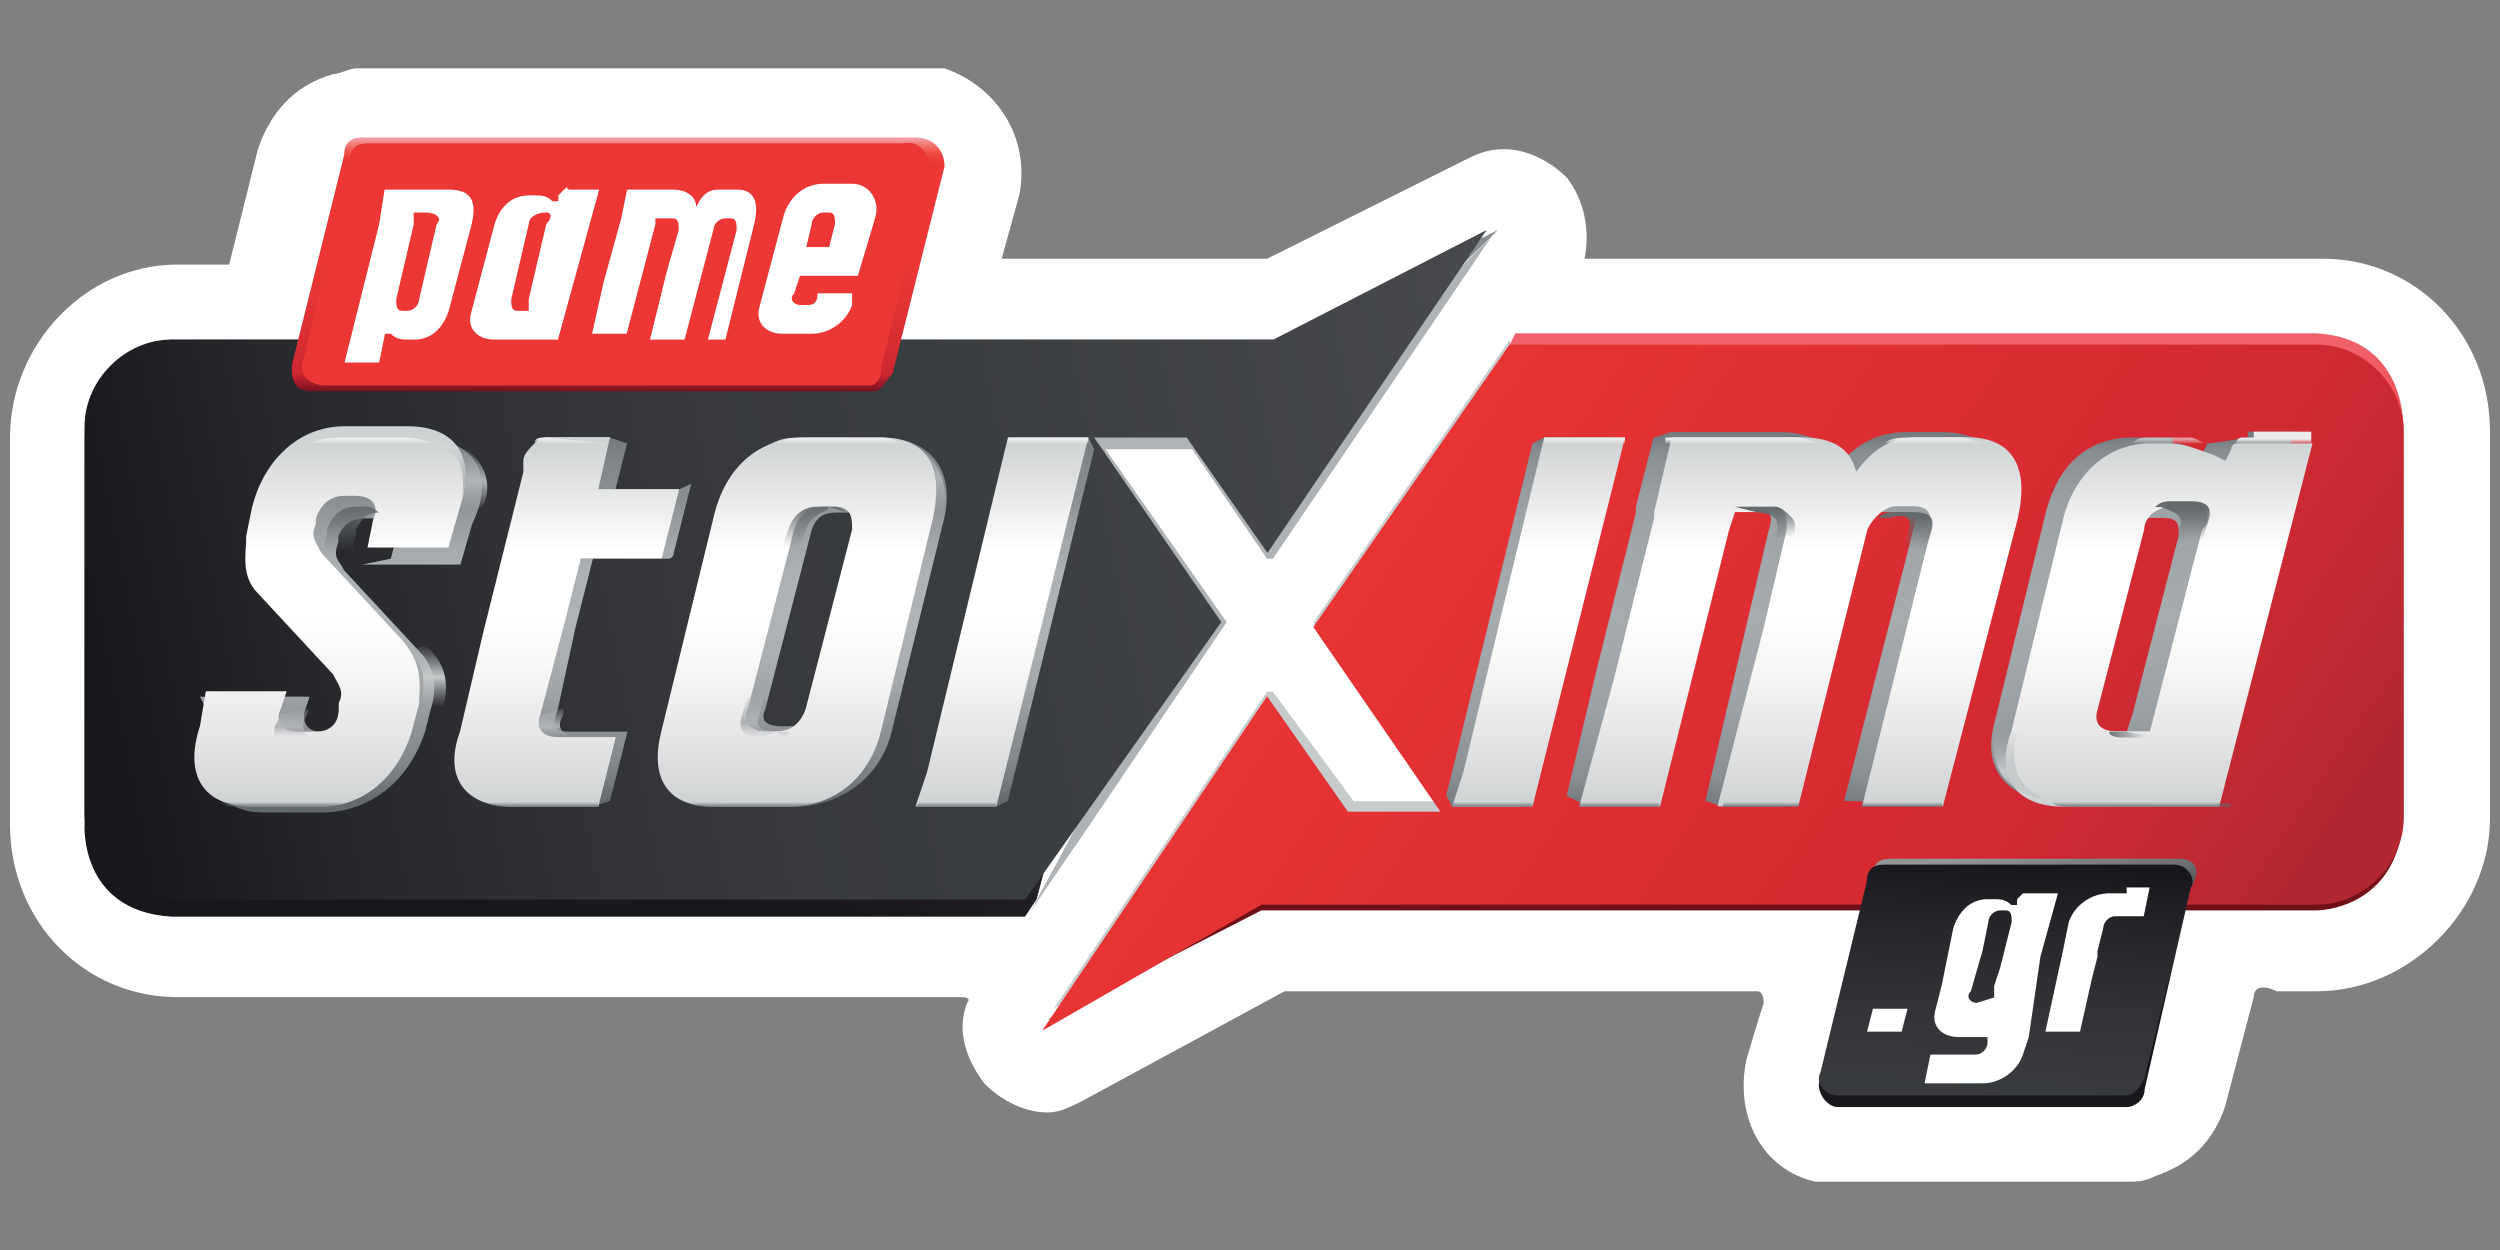 <?xml version="1.0" encoding="utf-8"?>
<!-- Generator: Adobe Illustrator 26.1.0, SVG Export Plug-In . SVG Version: 6.00 Build 0)  -->
<svg version="1.1" id="Layer_1" xmlns="http://www.w3.org/2000/svg" xmlns:xlink="http://www.w3.org/1999/xlink" x="0px" y="0px"
	 viewBox="0 0 60 30" style="enable-background:new 0 0 60 30;" xml:space="preserve">
<rect x="0" y="0" width="60" height="30" fill="#808080" stroke="none"/>
<style type="text/css">
	.st0{fill-rule:evenodd;clip-rule:evenodd;fill:#FFFFFF;}
	.st1{fill-rule:evenodd;clip-rule:evenodd;fill:#C7CBCC;}
	.st2{fill-rule:evenodd;clip-rule:evenodd;fill:url(#SVGID_1_);}
	.st3{fill-rule:evenodd;clip-rule:evenodd;fill:#B0B3B6;}
	.st4{fill-rule:evenodd;clip-rule:evenodd;fill:url(#SVGID_00000124154360800771970840000002841485931609882521_);}
	.st5{fill-rule:evenodd;clip-rule:evenodd;fill:url(#SVGID_00000025413433112266911590000001910846234606024862_);}
	.st6{fill-rule:evenodd;clip-rule:evenodd;fill:url(#SVGID_00000071546796069633059210000006222209133768798348_);}
	.st7{fill:url(#SVGID_00000047043323871440210530000017398809194725279884_);}
	.st8{fill:url(#SVGID_00000060024229071490821220000017698658793424602280_);}
	.st9{fill:url(#SVGID_00000022531290510753700240000009793277244560532135_);}
	.st10{fill:url(#SVGID_00000090984633568974242120000016097346322009766559_);}
	.st11{fill-rule:evenodd;clip-rule:evenodd;fill:url(#SVGID_00000030471386236587393100000004864143663855762844_);}
	.st12{fill-rule:evenodd;clip-rule:evenodd;fill:url(#SVGID_00000028323162138063773370000007424967178592863907_);}
	.st13{fill:url(#SVGID_00000147206284755982720540000018440006749299052735_);}
	.st14{fill:url(#SVGID_00000005256116835457661640000003786361702627706032_);}
	.st15{fill:url(#SVGID_00000169543625022606423540000002246478281198161567_);}
	.st16{fill:url(#SVGID_00000111877903071287956350000016002238071896342158_);}
	.st17{fill:url(#SVGID_00000125568026318398136650000012988713688219123874_);}
	.st18{fill:url(#SVGID_00000155114295273582039600000013053750072456920467_);}
	.st19{fill-rule:evenodd;clip-rule:evenodd;fill:url(#SVGID_00000022525306990021337480000000307998900182206360_);}
	.st20{fill-rule:evenodd;clip-rule:evenodd;fill:url(#SVGID_00000101820016458220042160000007099314822974301885_);}
	.st21{fill:url(#SVGID_00000147941588255388214010000015214558369391949456_);}
	.st22{fill:url(#SVGID_00000150065165310131564450000006583381643679409565_);}
	.st23{fill:url(#SVGID_00000134251198891519035760000005049578203569765526_);}
	.st24{fill:url(#SVGID_00000173876683156300082550000008449518734827465108_);}
	.st25{fill-rule:evenodd;clip-rule:evenodd;fill:url(#SVGID_00000165204944645214675160000005907584334065138568_);}
	.st26{fill-rule:evenodd;clip-rule:evenodd;fill:url(#SVGID_00000162353196078564953110000014968436151389114301_);}
	.st27{fill:url(#SVGID_00000033347481434819940110000004272488837913681071_);}
	.st28{fill:url(#SVGID_00000012441291237100108210000003850746456651436163_);}
	.st29{fill:url(#SVGID_00000081634526089409977140000011442524807830130594_);}
	.st30{fill-rule:evenodd;clip-rule:evenodd;fill:url(#SVGID_00000047740255953531578000000009470678652675110295_);}
	.st31{fill-rule:evenodd;clip-rule:evenodd;fill:url(#SVGID_00000042728894472492670130000013052593098309309095_);}
	.st32{fill-rule:evenodd;clip-rule:evenodd;fill:url(#SVGID_00000018955224036261202930000000987376906976974464_);}
	.st33{fill:url(#SVGID_00000083784706112662703120000005060459953706104719_);}
	.st34{fill-rule:evenodd;clip-rule:evenodd;fill:url(#SVGID_00000115498470932140109560000014024986596607942323_);}
	.st35{fill-rule:evenodd;clip-rule:evenodd;fill:url(#SVGID_00000128474757331808768850000008880888176562961565_);}
	.st36{fill:url(#SVGID_00000067919123529345305740000011262364134320428979_);}
	.st37{fill:url(#SVGID_00000149377541849704451110000014578523246453064895_);}
	.st38{fill:url(#SVGID_00000122719544867213465400000017504037247851232191_);}
	.st39{fill:url(#SVGID_00000102512541687634151010000007876087443107935380_);}
	.st40{fill:url(#SVGID_00000097459398809872066130000007028000368987550618_);}
	.st41{fill:url(#SVGID_00000024720009253760805290000016049727585988810941_);}
	.st42{fill:url(#SVGID_00000117644648156661943400000002312195758888308666_);}
	.st43{fill-rule:evenodd;clip-rule:evenodd;fill:url(#SVGID_00000157994689405142583960000009062638214624449438_);}
	.st44{fill-rule:evenodd;clip-rule:evenodd;fill:url(#SVGID_00000091708442351055437090000008654828226921486505_);}
	.st45{fill:url(#SVGID_00000114047906962600849860000013678699638554834314_);}
	.st46{fill:url(#SVGID_00000180338535414690028280000003042763610397529227_);}
	.st47{fill:url(#SVGID_00000063600477427887459000000015735263672810025880_);}
	.st48{opacity:0.6;fill:url(#SVGID_00000054953609238848780440000010103319341287738527_);enable-background:new    ;}
	.st49{fill:url(#SVGID_00000171686617010572987240000010119866265749961104_);}
	.st50{fill:url(#SVGID_00000164478264170616217730000017433423584166409131_);}
	.st51{fill:url(#SVGID_00000102531890889662036980000011268201105104273805_);}
	.st52{fill-rule:evenodd;clip-rule:evenodd;fill:url(#SVGID_00000060016084007713339440000003496238987672110232_);}
	.st53{fill-rule:evenodd;clip-rule:evenodd;fill:url(#SVGID_00000146485326435841625450000002941868413598800011_);}
	.st54{fill-rule:evenodd;clip-rule:evenodd;fill:url(#SVGID_00000140734507232567338060000017037048036220006796_);}
	.st55{fill:url(#SVGID_00000148631703511685962910000015787342059682716345_);}
	.st56{fill:url(#SVGID_00000088814486008397686190000009642680941307063722_);}
	.st57{fill-rule:evenodd;clip-rule:evenodd;fill:url(#SVGID_00000008851580464894752620000009903359637204973731_);}
	.st58{fill-rule:evenodd;clip-rule:evenodd;fill:url(#SVGID_00000036241018441277251220000011346690006829695634_);}
	.st59{fill:url(#SVGID_00000027602430678106859760000015250959531689702582_);}
	.st60{fill:url(#SVGID_00000072980042545297121380000003157447630107061162_);}
	.st61{fill:#FFFFFF;}
</style>
<g>
	<path class="st0" d="M54.09,23.93l-0.69,2.63c-0.28,0.83-0.83,1.38-1.66,1.66c-0.28,0.14-0.42,0.14-0.69,0.14h-7.06
		c-0.14,0-0.28,0-0.42,0c-1.25-0.28-1.94-1.52-1.66-2.91c0,0,0.28-0.97,0.42-1.38c0-0.28-0.14-0.28-0.14-0.28H30.83l-4.85,2.63
		c-0.28,0.14-0.55,0.28-0.83,0.28c-0.55,0-1.11-0.28-1.52-0.69c-0.42-0.55-0.69-1.25-0.42-1.94c0,0,0.14-0.14-0.14-0.14H4.25
		c-2.22,0-4.01-1.8-4.01-4.15V10.5c0-2.22,1.8-4.15,4.01-4.15H5.5l0.69-2.77c0.28-0.83,0.83-1.52,1.8-1.8
		c0.14,0,0.42-0.14,0.55-0.14h13.57c0.14,0,0.42,0,0.55,0c1.25,0.42,2.08,1.66,1.8,3.05l-0.42,1.52h6.37l4.71-2.35
		c0.28-0.14,0.55-0.28,0.97-0.28c0.55,0,1.11,0.28,1.52,0.69c0.42,0.55,0.55,1.25,0.42,1.94h17.72c2.22,0,4.01,1.8,4.01,4.15v9.28
		c0,2.22-1.94,4.15-4.15,4.15h-0.97C54.37,23.65,54.09,23.65,54.09,23.93z"/>
	<path class="st1" d="M25.29,24.21l5.12-7.61h0.14l1.94,2.63h1.94l-2.91-4.29l4.71-6.78l0.83,4.01v7.75c0,0-1.52,1.11-1.66,1.11
		s-6.23-0.28-6.23-0.28l-1.94,2.08L25.29,24.21z"/>
	
		<linearGradient id="SVGID_1_" gradientUnits="userSpaceOnUse" x1="19.593" y1="-488.825" x2="16.457" y2="-505.277" gradientTransform="matrix(1 0 0 -1 0 -484.11)">
		<stop  offset="1.397650e-03" style="stop-color:#898E91"/>
		<stop  offset="1" style="stop-color:#19171C"/>
	</linearGradient>
	<path class="st2" d="M35.81,5.66l0.14-0.14l-5.26,2.63h-9.28H4.39H4.11c0,0-2.08,0.14-2.08,2.35s0,9.28,0,9.28
		s-0.14,2.08,2.08,2.22h4.43H24.6l0.28-0.42l0.55-2.08l1.38-6.37l-1.11-2.63l0.55-1.11l4.98-0.42l3.88-2.63L35.81,5.66z"/>
	<path class="st3" d="M35.81,5.66l-5.26,7.75h-0.14l-1.8-2.63h-2.08l2.91,4.15l-3.18,4.71l-1.52,2.22l1.94-3.6l-0.55-6.65
		l-0.28-1.38c0,0,2.63-0.28,2.77-0.42c0.14,0,3.05,0,3.05,0L35.81,5.66z"/>
	
		<linearGradient id="SVGID_00000062160463653376309720000003255409084564467869_" gradientUnits="userSpaceOnUse" x1="41.422" y1="-492.498" x2="41.422" y2="-505.767" gradientTransform="matrix(1 0 0 -1 0 -484.11)">
		<stop  offset="0" style="stop-color:#F16169"/>
		<stop  offset="0.088" style="stop-color:#F05357"/>
		<stop  offset="0.179" style="stop-color:#EF4749"/>
		<stop  offset="0.273" style="stop-color:#EE3E3E"/>
		<stop  offset="0.373" style="stop-color:#ED3938"/>
		<stop  offset="0.486" style="stop-color:#ED3736"/>
		<stop  offset="0.562" style="stop-color:#E03434"/>
		<stop  offset="0.675" style="stop-color:#C92D30"/>
		<stop  offset="0.812" style="stop-color:#A52328"/>
		<stop  offset="0.966" style="stop-color:#79141A"/>
		<stop  offset="0.999" style="stop-color:#6F1017"/>
	</linearGradient>
	<path style="fill-rule:evenodd;clip-rule:evenodd;fill:url(#SVGID_00000062160463653376309720000003255409084564467869_);" d="
		M25.15,24.48l5.12-2.63h25.33c0,0,1.94,0,2.08-2.22v-9.28c0,0,0.14-2.22-2.08-2.35H36.37l-0.14,0.28l-0.55,2.63l-1.25,4.29
		l0.83,4.15v1.25l-3.88,0.55h-2.08L25.15,24.48"/>
	
		<linearGradient id="SVGID_00000125603569009944732430000008686603638800277925_" gradientUnits="userSpaceOnUse" x1="30.406" y1="-493.725" x2="52.86" y2="-508.917" gradientTransform="matrix(1 0 0 -1 0 -484.11)">
		<stop  offset="0" style="stop-color:#ED3736"/>
		<stop  offset="0.645" style="stop-color:#D62A32"/>
		<stop  offset="0.774" style="stop-color:#CF2A32"/>
		<stop  offset="0.921" style="stop-color:#BE2931"/>
		<stop  offset="1" style="stop-color:#B12830"/>
	</linearGradient>
	<path style="fill-rule:evenodd;clip-rule:evenodd;fill:url(#SVGID_00000125603569009944732430000008686603638800277925_);" d="
		M30.28,21.71h25.33c1.11,0,2.08-0.97,2.08-2.08v-9.28c0-1.11-0.97-2.08-2.08-2.08H36.23l-4.71,6.78l3.05,4.43h-2.22l-1.94-2.77
		l-5.4,8.03L30.28,21.71z"/>
	
		<linearGradient id="SVGID_00000036229241262132884950000009293771589539379594_" gradientUnits="userSpaceOnUse" x1="2.627" y1="-501.299" x2="36.527" y2="-494.519" gradientTransform="matrix(1 0 0 -1 0 -484.11)">
		<stop  offset="0" style="stop-color:#19171C"/>
		<stop  offset="0.14" style="stop-color:#26272B"/>
		<stop  offset="0.3" style="stop-color:#313236"/>
		<stop  offset="0.448" style="stop-color:#37393D"/>
		<stop  offset="0.57" style="stop-color:#393C3F"/>
		<stop  offset="0.993" style="stop-color:#47494D"/>
	</linearGradient>
	<path style="fill-rule:evenodd;clip-rule:evenodd;fill:url(#SVGID_00000036229241262132884950000009293771589539379594_);" d="
		M29.31,14.93l-3.05-4.43h2.22l1.94,2.77l5.26-7.75l-5.12,2.63H4.11c-1.11,0-2.08,0.97-2.08,2.08v9.28c0,1.11,0.97,2.08,2.08,2.08
		H24.6L29.31,14.93z"/>
	<g>
		
			<linearGradient id="SVGID_00000183958868408627230600000017991602515163479688_" gradientUnits="userSpaceOnUse" x1="14.833" y1="-487.47" x2="14.833" y2="-493.512" gradientTransform="matrix(1 0 0 -1 0 -484.11)">
			<stop  offset="0" style="stop-color:#F69AA1"/>
			<stop  offset="8.079831e-03" style="stop-color:#F48B8B"/>
			<stop  offset="0.022" style="stop-color:#F2756F"/>
			<stop  offset="0.036" style="stop-color:#F0615A"/>
			<stop  offset="0.05" style="stop-color:#EF504A"/>
			<stop  offset="0.065" style="stop-color:#EE423E"/>
			<stop  offset="0.081" style="stop-color:#ED3A38"/>
			<stop  offset="0.099" style="stop-color:#ED3736"/>
			<stop  offset="0.153" style="stop-color:#ED3736"/>
			<stop  offset="0.486" style="stop-color:#ED3736"/>
			<stop  offset="0.647" style="stop-color:#E43335"/>
			<stop  offset="0.886" style="stop-color:#D12932"/>
			<stop  offset="0.929" style="stop-color:#CE2731"/>
			<stop  offset="1" style="stop-color:#77111D"/>
		</linearGradient>
		<path style="fill:url(#SVGID_00000183958868408627230600000017991602515163479688_);" d="M21.97,3.3h-0.14H8.96H8.68
			c-0.28,0-0.42,0.14-0.42,0.42L7.02,8.7c0,0-0.14,0.69,0.42,0.69h13.43H21c0.14,0,0.28-0.28,0.42-0.42l1.25-4.98
			C22.66,3.58,22.39,3.3,21.97,3.3"/>
		
			<linearGradient id="SVGID_00000100379209602859996210000013947995740294004391_" gradientUnits="userSpaceOnUse" x1="7.133" y1="-490.458" x2="22.344" y2="-490.458" gradientTransform="matrix(1 0 0 -1 0 -484.11)">
			<stop  offset="0" style="stop-color:#ED3736"/>
			<stop  offset="1" style="stop-color:#ED3736"/>
		</linearGradient>
		<path style="fill:url(#SVGID_00000100379209602859996210000013947995740294004391_);" d="M21.69,3.44L21.69,3.44H8.96H8.82
			c-0.28,0-0.42,0.14-0.42,0.42L7.3,8.56c0,0-0.28,0.55,0.42,0.69h13.01h0.14c0.14,0,0.28-0.14,0.28-0.42l1.11-4.71
			c0.14-0.28-0.14-0.69-0.42-0.69H21.69z"/>
	</g>
	
		<linearGradient id="SVGID_00000084527596511310552770000006437877243278524811_" gradientUnits="userSpaceOnUse" x1="48.5" y1="-510.548" x2="47.882" y2="-504.654" gradientTransform="matrix(1 0 0 -1 0 -484.11)">
		<stop  offset="0" style="stop-color:#19171C"/>
		<stop  offset="0.384" style="stop-color:#1A191E"/>
		<stop  offset="0.473" style="stop-color:#212226"/>
		<stop  offset="0.642" style="stop-color:#303538"/>
		<stop  offset="0.706" style="stop-color:#363D40"/>
		<stop  offset="0.836" style="stop-color:#5A5E60"/>
		<stop  offset="1" style="stop-color:#939696"/>
	</linearGradient>
	<path style="fill:url(#SVGID_00000084527596511310552770000006437877243278524811_);" d="M52.29,20.61L52.29,20.61h-0.28h-0.14
		h-4.15H47.3H46.2h-0.42h-0.14h-0.14h-0.14l0,0c-0.28,0-0.42,0.14-0.42,0.42l-1.25,4.85c-0.14,0.28,0.14,0.69,0.42,0.69h0.14h0.14
		h0.14h1.52h0.42h1.11H48h2.63h0.14h0.14h0.14c0.14,0,0.42-0.14,0.42-0.42l1.11-4.85C52.84,20.88,52.7,20.61,52.29,20.61"/>
	
		<linearGradient id="SVGID_00000145030030249882410530000007757059526212681117_" gradientUnits="userSpaceOnUse" x1="48.281" y1="-504.89" x2="47.956" y2="-511.333" gradientTransform="matrix(1 0 0 -1 0 -484.11)">
		<stop  offset="0" style="stop-color:#19171C"/>
		<stop  offset="0.264" style="stop-color:#28282C"/>
		<stop  offset="0.529" style="stop-color:#313337"/>
		<stop  offset="0.779" style="stop-color:#37393D"/>
		<stop  offset="0.998" style="stop-color:#393C3F"/>
	</linearGradient>
	<path style="fill:url(#SVGID_00000145030030249882410530000007757059526212681117_);" d="M52.15,20.75L52.15,20.75h-0.28h-0.14
		h-4.01H47.3H46.2h-0.42h-0.14h-0.14h-0.14h-0.14c-0.28,0-0.42,0.14-0.42,0.42l-1.11,4.57c-0.14,0.28,0.14,0.55,0.42,0.55h0.14h0.14
		h0.14h1.38h0.42h1.11h0.42h2.77h0.14h0.14h0.14c0.14,0,0.28-0.14,0.42-0.42l1.11-4.57C52.7,21.16,52.57,20.75,52.15,20.75"/>
	<g>
		<g>
			<g>
				
					<linearGradient id="SVGID_00000009559887554186997390000008183331100912220861_" gradientUnits="userSpaceOnUse" x1="8.184" y1="-503.332" x2="8.184" y2="-494.639" gradientTransform="matrix(1 0 0 -1 0 -484.11)">
					<stop  offset="0" style="stop-color:#656A6D"/>
					<stop  offset="0.059" style="stop-color:#787C80"/>
					<stop  offset="0.118" style="stop-color:#84898D"/>
					<stop  offset="0.172" style="stop-color:#898E91"/>
					<stop  offset="0.202" style="stop-color:#8F9397"/>
					<stop  offset="0.302" style="stop-color:#A0A4A7"/>
					<stop  offset="0.403" style="stop-color:#ACAFB2"/>
					<stop  offset="0.502" style="stop-color:#B0B3B6"/>
					<stop  offset="0.625" style="stop-color:#ADB1B3"/>
					<stop  offset="0.708" style="stop-color:#A5A8AB"/>
					<stop  offset="0.779" style="stop-color:#979B9E"/>
					<stop  offset="0.832" style="stop-color:#898E91"/>
					<stop  offset="0.915" style="stop-color:#82888C"/>
					<stop  offset="1" style="stop-color:#767C80"/>
				</linearGradient>
				<path style="fill-rule:evenodd;clip-rule:evenodd;fill:url(#SVGID_00000009559887554186997390000008183331100912220861_);" d="
					M10.06,10.5H8.96c-1.11,0-1.94,0.69-2.22,1.94L6.6,13.13c-0.14,0.42-0.14,0.97,0.28,1.38l1.8,1.94
					c0.14,0.28,0.28,0.28,0.14,0.69l0,0c-0.14,0.28-0.28,0.42-0.55,0.42H7.71c-0.28,0-0.42-0.14-0.42-0.42l0.14-0.42H7.3H5.08H4.8
					l0.14,0.28h0.28l-0.14,0.55C4.8,18.67,5.22,19.5,6.33,19.5h1.38c1.11,0,2.08-0.69,2.49-1.94l0.14-0.55
					c0.14-0.42,0.14-0.97-0.28-1.38l-1.8-1.94c-0.14-0.28-0.28-0.28-0.14-0.69v-0.14c0.14-0.28,0.28-0.42,0.69-0.42H9.1
					c0.28,0,0.42,0.14,0.42,0.42l-0.14,0.55l-0.69,0.14h0.28h2.08l0,0l0.28-0.97C12,11.19,11.17,10.5,10.06,10.5z"/>
				
					<linearGradient id="SVGID_00000178202990383644119940000017247145741659975087_" gradientUnits="userSpaceOnUse" x1="7.919" y1="-494.72" x2="7.919" y2="-503.405" gradientTransform="matrix(1 0 0 -1 0 -484.11)">
					<stop  offset="0" style="stop-color:#CFD2D3"/>
					<stop  offset="0.194" style="stop-color:#EFEFEF"/>
					<stop  offset="0.3" style="stop-color:#FFFFFF"/>
					<stop  offset="0.317" style="stop-color:#FFFFFF"/>
					<stop  offset="0.474" style="stop-color:#FFFFFF"/>
					<stop  offset="0.619" style="stop-color:#F7F7F6"/>
					<stop  offset="0.803" style="stop-color:#E7E7E8"/>
					<stop  offset="1" style="stop-color:#CFD2D3"/>
				</linearGradient>
				<path style="fill-rule:evenodd;clip-rule:evenodd;fill:url(#SVGID_00000178202990383644119940000017247145741659975087_);" d="
					M10.06,16.87l-0.14,0.55c-0.28,1.11-1.11,1.94-2.22,1.94H6.05c-1.11,0-1.66-0.69-1.25-1.94l0.14-0.83h1.94l-0.14,0.42
					c-0.14,0.28,0,0.55,0.42,0.55h0.42c0.28,0,0.55-0.14,0.55-0.55v-0.14c0.14-0.28,0-0.42-0.14-0.69l-1.8-1.94
					c-0.42-0.42-0.28-0.97-0.28-1.38l0.14-0.69c0.28-1.11,1.11-1.94,2.22-1.94h1.52c1.11,0,1.66,0.69,1.25,1.94l-0.28,0.97H8.82
					l0.14-0.69c0.14-0.28,0-0.55-0.42-0.55H8.27c-0.28,0-0.55,0.14-0.69,0.55v0.14c-0.14,0.28,0,0.42,0.14,0.69l1.8,1.94
					C10.2,15.9,10.06,16.45,10.06,16.87"/>
				
					<linearGradient id="SVGID_00000005229842582469756910000011161959348488589718_" gradientUnits="userSpaceOnUse" x1="8.957" y1="-494.647" x2="8.957" y2="-494.785" gradientTransform="matrix(1 0 0 -1 0 -484.11)">
					<stop  offset="0" style="stop-color:#EBECEB"/>
					<stop  offset="1" style="stop-color:#EBECEB;stop-opacity:0"/>
				</linearGradient>
				<path style="fill:url(#SVGID_00000005229842582469756910000011161959348488589718_);" d="M9.79,10.5H8.27
					c-0.28,0-0.55,0-0.83,0.14h3.05C10.34,10.64,10.06,10.5,9.79,10.5z"/>
			</g>
			
				<linearGradient id="SVGID_00000101784993114370443790000003817470667039968429_" gradientUnits="userSpaceOnUse" x1="8.444" y1="-496.269" x2="8.444" y2="-497.358" gradientTransform="matrix(1 0 0 -1 0 -484.11)">
				<stop  offset="0" style="stop-color:#656A6D"/>
				<stop  offset="1" style="stop-color:#656A6D;stop-opacity:0"/>
			</linearGradient>
			<path style="fill:url(#SVGID_00000101784993114370443790000003817470667039968429_);" d="M8.68,13.41
				c-0.14-0.14-0.28-0.28-0.14-0.55v-0.14c0.14-0.28,0.28-0.42,0.55-0.42c0,0-0.14-0.14-0.28-0.14H8.54c-0.28,0-0.55,0.14-0.69,0.55
				v0.14c-0.14,0.28,0,0.42,0.14,0.55C8.13,13.41,8.4,13.41,8.68,13.41z"/>
			
				<linearGradient id="SVGID_00000172433487978519283050000009857463255613992836_" gradientUnits="userSpaceOnUse" x1="10.314" y1="-499.613" x2="10.314" y2="-501.073" gradientTransform="matrix(1 0 0 -1 0 -484.11)">
				<stop  offset="0" style="stop-color:#B0B3B6;stop-opacity:0.079"/>
				<stop  offset="0.199" style="stop-color:#B5B9BB;stop-opacity:0.435"/>
				<stop  offset="0.465" style="stop-color:#C4C8C8;stop-opacity:0.912"/>
				<stop  offset="0.514" style="stop-color:#C7CBCC"/>
				<stop  offset="0.54" style="stop-color:#C5C9CA;stop-opacity:0.947"/>
				<stop  offset="0.808" style="stop-color:#B6B9BB;stop-opacity:0.394"/>
				<stop  offset="1" style="stop-color:#B0B3B6;stop-opacity:0"/>
			</linearGradient>
			<path style="fill:url(#SVGID_00000172433487978519283050000009857463255613992836_);" d="M9.93,15.62
				c0.28,0.42,0.28,0.97,0.14,1.38v0.14c0.28,0,0.42-0.14,0.55-0.14l0,0c0.14-0.42,0.14-0.97-0.28-1.38
				C10.2,15.48,10.06,15.48,9.93,15.62z"/>
			
				<linearGradient id="SVGID_00000151542762285606764750000002171004556996792983_" gradientUnits="userSpaceOnUse" x1="11.228" y1="-494.877" x2="11.228" y2="-496.378" gradientTransform="matrix(1 0 0 -1 0 -484.11)">
				<stop  offset="0" style="stop-color:#B0B3B6;stop-opacity:0.079"/>
				<stop  offset="0.514" style="stop-color:#B0B3B6"/>
				<stop  offset="1" style="stop-color:#B0B3B6;stop-opacity:0"/>
			</linearGradient>
			<path style="fill:url(#SVGID_00000151542762285606764750000002171004556996792983_);" d="M11.17,10.78
				C11.17,10.78,11.03,10.78,11.17,10.78c-0.14,0-0.28,0-0.42,0c0.42,0.28,0.42,0.83,0.28,1.52c0.28,0,0.42-0.14,0.55-0.14
				C11.86,11.61,11.59,11.05,11.17,10.78z"/>
			
				<linearGradient id="SVGID_00000049931909321439116430000004058422362224293803_" gradientUnits="userSpaceOnUse" x1="7.146" y1="-501.073" x2="7.146" y2="-501.785" gradientTransform="matrix(1 0 0 -1 0 -484.11)">
				<stop  offset="0" style="stop-color:#B0B3B6;stop-opacity:0.079"/>
				<stop  offset="0.664" style="stop-color:#B0B3B6"/>
				<stop  offset="1" style="stop-color:#B0B3B6;stop-opacity:0"/>
			</linearGradient>
			<path style="fill:url(#SVGID_00000049931909321439116430000004058422362224293803_);" d="M7.43,17.01L7.3,17.28
				c0,0-0.14,0.42,0.28,0.42c0.14,0,0.14,0,0.14,0s-0.14,0.14-0.28,0.14s-0.42,0-0.42,0s-0.55,0-0.42-0.42l0.14-0.28L7.43,17.01z"/>
		</g>
		
			<linearGradient id="SVGID_00000152958956916814132840000011094009439766973587_" gradientUnits="userSpaceOnUse" x1="6.811" y1="-503.489" x2="6.811" y2="-503.359" gradientTransform="matrix(1 0 0 -1 0 -484.11)">
			<stop  offset="0" style="stop-color:#656A6D"/>
			<stop  offset="1" style="stop-color:#656A6D;stop-opacity:0"/>
		</linearGradient>
		<path style="fill:url(#SVGID_00000152958956916814132840000011094009439766973587_);" d="M7.57,19.36c0.28,0,0.55,0,0.83-0.14
			H5.22c0.14,0.14,0.42,0.14,0.69,0.14H7.57z"/>
	</g>
	<g>
		
			<linearGradient id="SVGID_00000093869984713858253180000010336761113543215029_" gradientUnits="userSpaceOnUse" x1="13.969" y1="-503.332" x2="13.969" y2="-494.639" gradientTransform="matrix(1 0 0 -1 0 -484.11)">
			<stop  offset="0" style="stop-color:#656A6D"/>
			<stop  offset="0.059" style="stop-color:#787C80"/>
			<stop  offset="0.118" style="stop-color:#84898D"/>
			<stop  offset="0.172" style="stop-color:#898E91"/>
			<stop  offset="0.202" style="stop-color:#8F9397"/>
			<stop  offset="0.302" style="stop-color:#A0A4A7"/>
			<stop  offset="0.403" style="stop-color:#ACAFB2"/>
			<stop  offset="0.502" style="stop-color:#B0B3B6"/>
			<stop  offset="0.625" style="stop-color:#ADB1B3"/>
			<stop  offset="0.708" style="stop-color:#A5A8AB"/>
			<stop  offset="0.779" style="stop-color:#979B9E"/>
			<stop  offset="0.832" style="stop-color:#898E91"/>
			<stop  offset="0.915" style="stop-color:#82888C"/>
			<stop  offset="1" style="stop-color:#767C80"/>
		</linearGradient>
		<path style="fill-rule:evenodd;clip-rule:evenodd;fill:url(#SVGID_00000093869984713858253180000010336761113543215029_);" d="
			M16.29,11.75h-1.52l0.28-1.11l-0.42-0.14h-0.97l0,0h-0.14c-0.14,0-0.28,0-0.28,0.14c-0.14,0.14-0.14,0.28-0.28,0.42v0.28L12,15.21
			l0,0l-0.55,2.35c-0.28,1.11,0.14,1.8,1.25,1.8h1.38l0,0h0.14l0.42-0.14l0.42-1.66h-0.42h-0.55l0,0h-0.42
			c-0.42,0-0.42-0.14-0.28-0.55l0.42-1.94l0.42-1.66h1.8c0,0,0.14,0,0.14-0.14l0.42-1.66L16.29,11.75z"/>
		
			<linearGradient id="SVGID_00000150819754891816160800000014547443067360534443_" gradientUnits="userSpaceOnUse" x1="13.595" y1="-494.72" x2="13.595" y2="-503.405" gradientTransform="matrix(1 0 0 -1 0 -484.11)">
			<stop  offset="0" style="stop-color:#CFD2D3"/>
			<stop  offset="0.194" style="stop-color:#EFEFEF"/>
			<stop  offset="0.3" style="stop-color:#FFFFFF"/>
			<stop  offset="0.317" style="stop-color:#FFFFFF"/>
			<stop  offset="0.474" style="stop-color:#FFFFFF"/>
			<stop  offset="0.619" style="stop-color:#F7F7F6"/>
			<stop  offset="0.803" style="stop-color:#E7E7E8"/>
			<stop  offset="1" style="stop-color:#CFD2D3"/>
		</linearGradient>
		<path style="fill-rule:evenodd;clip-rule:evenodd;fill:url(#SVGID_00000150819754891816160800000014547443067360534443_);" d="
			M14.36,19.36h-0.69l0,0h-1.38c-1.11,0-1.66-0.69-1.25-1.8l0.55-2.35l0,0l0.97-3.88v-0.28c0-0.14,0.14-0.28,0.28-0.42
			c0.14-0.14,0.28-0.14,0.28-0.14h0.14l0,0h1.38l-0.28,1.25h1.94l-0.42,1.66h-1.94l-0.42,1.66l-0.55,2.08
			c-0.14,0.42,0.14,0.55,0.42,0.55h0.42l0,0h0.42h0.55L14.36,19.36z"/>
		
			<linearGradient id="SVGID_00000130644652355669719790000002539583731140311181_" gradientUnits="userSpaceOnUse" x1="13.111" y1="-494.611" x2="14.633" y2="-494.611" gradientTransform="matrix(1 0 0 -1 0 -484.11)">
			<stop  offset="0" style="stop-color:#EBECEB"/>
			<stop  offset="1" style="stop-color:#EBECEB;stop-opacity:0"/>
		</linearGradient>
		<path style="fill:url(#SVGID_00000130644652355669719790000002539583731140311181_);" d="M14.63,10.5h-1.38l0,0h-0.14l0,0H14.63
			L14.63,10.5z"/>
		
			<linearGradient id="SVGID_00000020381123970328520280000002345105349463743935_" gradientUnits="userSpaceOnUse" x1="13.733" y1="-494.647" x2="13.733" y2="-494.785" gradientTransform="matrix(1 0 0 -1 0 -484.11)">
			<stop  offset="0" style="stop-color:#EBECEB"/>
			<stop  offset="1" style="stop-color:#EBECEB;stop-opacity:0"/>
		</linearGradient>
		<path style="fill:url(#SVGID_00000020381123970328520280000002345105349463743935_);" d="M14.63,10.64L14.63,10.64l-1.52-0.14
			c-0.14,0-0.28,0-0.28,0.14H14.63z"/>
		
			<linearGradient id="SVGID_00000183931050513577293430000003782290251979486627_" gradientUnits="userSpaceOnUse" x1="13.369" y1="-501.073" x2="13.369" y2="-501.797" gradientTransform="matrix(1 0 0 -1 0 -484.11)">
			<stop  offset="0" style="stop-color:#B0B3B6;stop-opacity:0.079"/>
			<stop  offset="0.664" style="stop-color:#B0B3B6"/>
			<stop  offset="1" style="stop-color:#B0B3B6;stop-opacity:0"/>
		</linearGradient>
		<path style="fill:url(#SVGID_00000183931050513577293430000003782290251979486627_);" d="M13.8,17.7
			C13.8,17.7,13.66,17.7,13.8,17.7L13.8,17.7L13.8,17.7c-0.42-0.14-0.42-0.28-0.28-0.55v-0.14c-0.14,0-0.42,0.14-0.55,0.14l0,0
			c-0.14,0.42,0.14,0.55,0.42,0.55H13.8z"/>
		
			<linearGradient id="SVGID_00000120545548255486552320000004530015678718030512_" gradientUnits="userSpaceOnUse" x1="12.972" y1="-503.489" x2="12.972" y2="-503.359" gradientTransform="matrix(1 0 0 -1 0 -484.11)">
			<stop  offset="0" style="stop-color:#656A6D"/>
			<stop  offset="1" style="stop-color:#656A6D;stop-opacity:0"/>
		</linearGradient>
		<path style="fill:url(#SVGID_00000120545548255486552320000004530015678718030512_);" d="M12.28,19.36h1.38l0,0h0.69v-0.14h-2.77
			C11.73,19.36,12,19.36,12.28,19.36z"/>
	</g>
	<g>
		
			<linearGradient id="SVGID_00000092449909771621054350000010401953688976853381_" gradientUnits="userSpaceOnUse" x1="19.399" y1="-503.332" x2="19.399" y2="-494.638" gradientTransform="matrix(1 0 0 -1 0 -484.11)">
			<stop  offset="0" style="stop-color:#656A6D"/>
			<stop  offset="0.059" style="stop-color:#787C80"/>
			<stop  offset="0.118" style="stop-color:#84898D"/>
			<stop  offset="0.172" style="stop-color:#898E91"/>
			<stop  offset="0.202" style="stop-color:#8F9397"/>
			<stop  offset="0.302" style="stop-color:#A0A4A7"/>
			<stop  offset="0.403" style="stop-color:#ACAFB2"/>
			<stop  offset="0.502" style="stop-color:#B0B3B6"/>
			<stop  offset="0.625" style="stop-color:#ADB1B3"/>
			<stop  offset="0.708" style="stop-color:#A5A8AB"/>
			<stop  offset="0.779" style="stop-color:#979B9E"/>
			<stop  offset="0.832" style="stop-color:#898E91"/>
			<stop  offset="0.915" style="stop-color:#82888C"/>
			<stop  offset="1" style="stop-color:#767C80"/>
		</linearGradient>
		<path style="fill-rule:evenodd;clip-rule:evenodd;fill:url(#SVGID_00000092449909771621054350000010401953688976853381_);" d="
			M20.45,12.3c0.42,0,0.42,0.14,0.42,0.42l-1.11,4.29c-0.14,0.42-0.42,0.42-0.69,0.42h-0.28c-0.42,0-0.55-0.14-0.42-0.42l1.11-4.29
			c0.14-0.42,0.42-0.42,0.69-0.42H20.45 M22.66,12.44c0.28-1.25-0.42-1.94-1.52-1.94h-1.52c-1.11,0-1.94,0.69-2.22,1.94l-1.25,5.12
			c-0.28,1.11,0.14,1.8,1.38,1.8h1.52c1.11,0,2.08-0.69,2.35-1.8L22.66,12.44"/>
		
			<linearGradient id="SVGID_00000030489295795992927530000004604633428464780475_" gradientUnits="userSpaceOnUse" x1="19.133" y1="-494.72" x2="19.133" y2="-503.405" gradientTransform="matrix(1 0 0 -1 0 -484.11)">
			<stop  offset="0" style="stop-color:#CFD2D3"/>
			<stop  offset="0.194" style="stop-color:#EFEFEF"/>
			<stop  offset="0.3" style="stop-color:#FFFFFF"/>
			<stop  offset="0.317" style="stop-color:#FFFFFF"/>
			<stop  offset="0.474" style="stop-color:#FFFFFF"/>
			<stop  offset="0.619" style="stop-color:#F7F7F6"/>
			<stop  offset="0.803" style="stop-color:#E7E7E8"/>
			<stop  offset="1" style="stop-color:#CFD2D3"/>
		</linearGradient>
		<path style="fill-rule:evenodd;clip-rule:evenodd;fill:url(#SVGID_00000030489295795992927530000004604633428464780475_);" d="
			M20.03,12.16c0.42,0,0.42,0.28,0.42,0.55l-1.11,4.29c-0.14,0.42-0.42,0.55-0.69,0.55h-0.28c-0.42,0-0.55-0.28-0.42-0.55l1.11-4.29
			c0.14-0.42,0.42-0.55,0.69-0.55H20.03 M22.39,12.44c0.28-1.25-0.14-1.94-1.25-1.94h-1.8c-1.11,0-1.94,0.69-2.22,1.94l-1.25,5.12
			c-0.28,1.11,0.14,1.8,1.25,1.8h1.8c1.11,0,1.94-0.69,2.22-1.8L22.39,12.44"/>
		
			<linearGradient id="SVGID_00000148631072161302126620000011054895786707093420_" gradientUnits="userSpaceOnUse" x1="20.102" y1="-494.647" x2="20.102" y2="-494.785" gradientTransform="matrix(1 0 0 -1 0 -484.11)">
			<stop  offset="0" style="stop-color:#EBECEB"/>
			<stop  offset="1" style="stop-color:#EBECEB;stop-opacity:0"/>
		</linearGradient>
		<path style="fill:url(#SVGID_00000148631072161302126620000011054895786707093420_);" d="M21.14,10.5h-1.8
			c-0.28,0-0.55,0-0.83,0.14h3.18C21.56,10.64,21.42,10.5,21.14,10.5z"/>
		
			<linearGradient id="SVGID_00000141436076327238259650000009244045550522082979_" gradientUnits="userSpaceOnUse" x1="21.91" y1="-494.671" x2="21.91" y2="-496.406" gradientTransform="matrix(1 0 0 -1 0 -484.11)">
			<stop  offset="0" style="stop-color:#B0B3B6;stop-opacity:0.079"/>
			<stop  offset="0.514" style="stop-color:#B0B3B6"/>
			<stop  offset="1" style="stop-color:#B0B3B6;stop-opacity:0"/>
		</linearGradient>
		<path style="fill:url(#SVGID_00000141436076327238259650000009244045550522082979_);" d="M22.39,12.3L22.39,12.3
			C22.52,12.3,22.52,12.3,22.39,12.3c0.14,0,0.28,0,0.28,0c0.14-1.11-0.55-1.8-1.52-1.8l0,0C22.25,10.5,22.66,11.19,22.39,12.3z"/>
		
			<linearGradient id="SVGID_00000034782490669490532000000012885207732608795533_" gradientUnits="userSpaceOnUse" x1="18.353" y1="-500.719" x2="18.353" y2="-501.826" gradientTransform="matrix(1 0 0 -1 0 -484.11)">
			<stop  offset="0" style="stop-color:#B0B3B6;stop-opacity:0.079"/>
			<stop  offset="0.664" style="stop-color:#B0B3B6"/>
			<stop  offset="1" style="stop-color:#B0B3B6;stop-opacity:0"/>
		</linearGradient>
		<path style="fill:url(#SVGID_00000034782490669490532000000012885207732608795533_);" d="M18.65,17.56
			c-0.42,0-0.55-0.14-0.42-0.42l0.14-0.55l-0.42,0.14l-0.14,0.42c-0.14,0.42,0.14,0.55,0.42,0.55L18.65,17.56
			c0.14,0.14,0.28,0.14,0.28,0l0,0H18.65L18.65,17.56z"/>
		
			<linearGradient id="SVGID_00000101073547371549513260000008247625989297509769_" gradientUnits="userSpaceOnUse" x1="19.548" y1="-496.222" x2="19.548" y2="-497.226" gradientTransform="matrix(1 0 0 -1 0 -484.11)">
			<stop  offset="0" style="stop-color:#656A6D"/>
			<stop  offset="1" style="stop-color:#656A6D;stop-opacity:0"/>
		</linearGradient>
		<path style="fill-rule:evenodd;clip-rule:evenodd;fill:url(#SVGID_00000101073547371549513260000008247625989297509769_);" d="
			M19.89,12.16h0.14c0,0,0.14,0,0.28,0.14L19.89,12.16L19.89,12.16c0,0.14-0.42,0.14-0.55,0.55s-0.14,0.42-0.14,0.42h-0.42
			l0.14-0.42c0,0,0.14-0.55,0.69-0.55H19.89z"/>
		
			<linearGradient id="SVGID_00000124137676588660800200000004533602202889713797_" gradientUnits="userSpaceOnUse" x1="20.309" y1="-496.411" x2="20.309" y2="-496.411" gradientTransform="matrix(1 0 0 -1 0 -484.11)">
			<stop  offset="0" style="stop-color:#656A6D"/>
			<stop  offset="0.059" style="stop-color:#787C80"/>
			<stop  offset="0.118" style="stop-color:#84898D"/>
			<stop  offset="0.172" style="stop-color:#898E91"/>
			<stop  offset="0.202" style="stop-color:#8F9397"/>
			<stop  offset="0.302" style="stop-color:#A0A4A7"/>
			<stop  offset="0.403" style="stop-color:#ACAFB2"/>
			<stop  offset="0.502" style="stop-color:#B0B3B6"/>
			<stop  offset="0.625" style="stop-color:#ADB1B3"/>
			<stop  offset="0.708" style="stop-color:#A5A8AB"/>
			<stop  offset="0.779" style="stop-color:#979B9E"/>
			<stop  offset="0.832" style="stop-color:#898E91"/>
			<stop  offset="0.915" style="stop-color:#82888C"/>
			<stop  offset="1" style="stop-color:#767C80"/>
		</linearGradient>
		<path style="fill-rule:evenodd;clip-rule:evenodd;fill:url(#SVGID_00000124137676588660800200000004533602202889713797_);" d="
			M20.31,12.3"/>
		
			<linearGradient id="SVGID_00000075879251175967374200000013751430078626911632_" gradientUnits="userSpaceOnUse" x1="20.309" y1="-496.411" x2="20.309" y2="-496.411" gradientTransform="matrix(1 0 0 -1 0 -484.11)">
			<stop  offset="0" style="stop-color:#656A6D"/>
			<stop  offset="0.059" style="stop-color:#787C80"/>
			<stop  offset="0.118" style="stop-color:#84898D"/>
			<stop  offset="0.172" style="stop-color:#898E91"/>
			<stop  offset="0.202" style="stop-color:#8F9397"/>
			<stop  offset="0.302" style="stop-color:#A0A4A7"/>
			<stop  offset="0.403" style="stop-color:#ACAFB2"/>
			<stop  offset="0.502" style="stop-color:#B0B3B6"/>
			<stop  offset="0.625" style="stop-color:#ADB1B3"/>
			<stop  offset="0.708" style="stop-color:#A5A8AB"/>
			<stop  offset="0.779" style="stop-color:#979B9E"/>
			<stop  offset="0.832" style="stop-color:#898E91"/>
			<stop  offset="0.915" style="stop-color:#82888C"/>
			<stop  offset="1" style="stop-color:#767C80"/>
		</linearGradient>
		<path style="fill-rule:evenodd;clip-rule:evenodd;fill:url(#SVGID_00000075879251175967374200000013751430078626911632_);" d="
			M20.31,12.3"/>
		
			<linearGradient id="SVGID_00000052817435317498361780000011589292368853536168_" gradientUnits="userSpaceOnUse" x1="18.094" y1="-503.489" x2="18.094" y2="-503.359" gradientTransform="matrix(1 0 0 -1 0 -484.11)">
			<stop  offset="0" style="stop-color:#656A6D"/>
			<stop  offset="1" style="stop-color:#656A6D;stop-opacity:0"/>
		</linearGradient>
		<path style="fill:url(#SVGID_00000052817435317498361780000011589292368853536168_);" d="M17.13,19.36h1.8
			c0.28,0,0.55,0,0.83-0.14h-3.32C16.57,19.36,16.85,19.36,17.13,19.36z"/>
	</g>
	<g>
		
			<linearGradient id="SVGID_00000065061282409628558660000012332401330621482624_" gradientUnits="userSpaceOnUse" x1="42.805" y1="-503.373" x2="42.805" y2="-494.587" gradientTransform="matrix(1 0 0 -1 0 -484.11)">
			<stop  offset="0" style="stop-color:#767C80"/>
			<stop  offset="0.069" style="stop-color:#898E91"/>
			<stop  offset="0.239" style="stop-color:#9A9FA3"/>
			<stop  offset="0.313" style="stop-color:#9EA3A7"/>
			<stop  offset="0.503" style="stop-color:#A7ABAE"/>
			<stop  offset="0.696" style="stop-color:#A1A6A9"/>
			<stop  offset="0.835" style="stop-color:#9A9FA3"/>
			<stop  offset="0.954" style="stop-color:#898E91"/>
			<stop  offset="0.997" style="stop-color:#767C80"/>
		</linearGradient>
		<path style="fill-rule:evenodd;clip-rule:evenodd;fill:url(#SVGID_00000065061282409628558660000012332401330621482624_);" d="
			M44.26,19.22l1.66-6.51c0.14-0.42,0-0.42-0.42-0.42h-0.42c-0.42,0-0.55,0.14-0.69,0.42l-1.66,6.65h-1.38l-0.42-0.14l0.97-4.15
			l0.55-2.35c0.14-0.42,0-0.55-0.42-0.55h-0.55c-0.42,0-0.28,0.14-0.42,0.42l-1.66,6.65h-1.52l-0.28-0.14l0.69-2.91l0,0l0.97-3.88
			c0,0,0,0,0-0.14l0.42-1.66l0.42-0.14h1.38h0.14h0.69h0.28h0.14c0.69,0,1.25,0.28,1.38,0.83c0.42-0.55,0.97-0.83,1.66-0.83l0,0l0,0
			h0.42h0.42c1.11,0,1.66,0.69,1.25,1.94l-1.8,6.92h-1.52L44.26,19.22z"/>
		
			<linearGradient id="SVGID_00000069386559011289756470000015423585126237631626_" gradientUnits="userSpaceOnUse" x1="43.193" y1="-494.72" x2="43.193" y2="-503.405" gradientTransform="matrix(1 0 0 -1 0 -484.11)">
			<stop  offset="0" style="stop-color:#CFD2D3"/>
			<stop  offset="0.194" style="stop-color:#EFEFEF"/>
			<stop  offset="0.3" style="stop-color:#FFFFFF"/>
			<stop  offset="0.317" style="stop-color:#FFFFFF"/>
			<stop  offset="0.474" style="stop-color:#FFFFFF"/>
			<stop  offset="0.619" style="stop-color:#F7F7F6"/>
			<stop  offset="0.803" style="stop-color:#E7E7E8"/>
			<stop  offset="1" style="stop-color:#CFD2D3"/>
		</linearGradient>
		<path style="fill-rule:evenodd;clip-rule:evenodd;fill:url(#SVGID_00000069386559011289756470000015423585126237631626_);" d="
			M42.46,12.16c0.42,0,0.42,0.28,0.42,0.55l-0.55,2.35l-1.11,4.29h1.94l1.66-6.65c0.14-0.28,0.42-0.55,0.69-0.55h0.42
			c0.42,0,0.42,0.28,0.42,0.55l-1.66,6.65h1.94l1.8-6.92c0.28-1.25-0.14-1.94-1.25-1.94h-0.69h-0.42l0,0l0,0
			c-0.69,0-1.11,0.28-1.52,0.83c-0.14-0.55-0.55-0.83-1.38-0.83h-0.14h-0.28h-0.69h-0.14h-1.8l-0.42,1.8c0,0,0,0,0,0.14l-0.97,3.88
			l0,0l-0.83,3.05h1.94l1.66-6.65l0.14-0.42h0.83C42.46,12.3,42.46,12.16,42.46,12.16z"/>
		
			<linearGradient id="SVGID_00000003084459990798745750000017533415784422812305_" gradientUnits="userSpaceOnUse" x1="46.474" y1="-494.647" x2="46.474" y2="-494.785" gradientTransform="matrix(1 0 0 -1 0 -484.11)">
			<stop  offset="0" style="stop-color:#EBECEB"/>
			<stop  offset="1" style="stop-color:#EBECEB;stop-opacity:0"/>
		</linearGradient>
		<path style="fill:url(#SVGID_00000003084459990798745750000017533415784422812305_);" d="M47.03,10.5h-0.69h-0.42l0,0l0,0
			c-0.28,0-0.55,0-0.69,0.14h2.49C47.44,10.64,47.3,10.5,47.03,10.5z"/>
		
			<linearGradient id="SVGID_00000127034815324919201820000012055946200581802140_" gradientUnits="userSpaceOnUse" x1="41.837" y1="-494.647" x2="41.837" y2="-494.785" gradientTransform="matrix(1 0 0 -1 0 -484.11)">
			<stop  offset="0" style="stop-color:#EBECEB"/>
			<stop  offset="1" style="stop-color:#EBECEB;stop-opacity:0"/>
		</linearGradient>
		<path style="fill:url(#SVGID_00000127034815324919201820000012055946200581802140_);" d="M43.01,10.5L43.01,10.5H42.6h-0.69h-0.14
			h-1.8v0.14h3.74C43.57,10.64,43.43,10.5,43.01,10.5z"/>
		
			<linearGradient id="SVGID_00000109743586061197523950000018095333517367126403_" gradientUnits="userSpaceOnUse" x1="45.752" y1="-496.467" x2="45.67" y2="-497.491" gradientTransform="matrix(1 0 0 -1 0 -484.11)">
			<stop  offset="0" style="stop-color:#656A6D"/>
			<stop  offset="0.788" style="stop-color:#656A6D;stop-opacity:0"/>
		</linearGradient>
		<path style="fill:url(#SVGID_00000109743586061197523950000018095333517367126403_);" d="M45.78,12.85l-0.14,0.55
			c0.14,0,0.42,0,0.55-0.14l0.14-0.42c0.14-0.42,0-0.55-0.42-0.55h-0.42c-0.14,0-0.28,0-0.42,0.14h0.28
			C45.78,12.3,45.92,12.44,45.78,12.85z"/>
		
			<linearGradient id="SVGID_00000165209992963095753020000003519494741179106736_" gradientUnits="userSpaceOnUse" x1="38.86" y1="-503.489" x2="38.86" y2="-503.359" gradientTransform="matrix(1 0 0 -1 0 -484.11)">
			<stop  offset="0" style="stop-color:#656A6D"/>
			<stop  offset="1" style="stop-color:#656A6D;stop-opacity:0"/>
		</linearGradient>
		<polygon style="fill:url(#SVGID_00000165209992963095753020000003519494741179106736_);" points="37.89,19.36 39.83,19.36 
			39.83,19.22 37.89,19.22 		"/>
		
			<linearGradient id="SVGID_00000181071221881435431740000003678545013656404358_" gradientUnits="userSpaceOnUse" x1="42.321" y1="-503.489" x2="42.321" y2="-503.359" gradientTransform="matrix(1 0 0 -1 0 -484.11)">
			<stop  offset="0" style="stop-color:#656A6D"/>
			<stop  offset="1" style="stop-color:#656A6D;stop-opacity:0"/>
		</linearGradient>
		<polygon style="fill:url(#SVGID_00000181071221881435431740000003678545013656404358_);" points="41.35,19.36 43.15,19.36 
			43.29,19.22 41.35,19.22 		"/>
		
			<linearGradient id="SVGID_00000036242407208742986450000010469455481771571112_" gradientUnits="userSpaceOnUse" x1="45.644" y1="-503.489" x2="45.644" y2="-503.359" gradientTransform="matrix(1 0 0 -1 0 -484.11)">
			<stop  offset="0" style="stop-color:#656A6D"/>
			<stop  offset="1" style="stop-color:#656A6D;stop-opacity:0"/>
		</linearGradient>
		<polygon style="fill:url(#SVGID_00000036242407208742986450000010469455481771571112_);" points="44.67,19.22 44.67,19.36 
			46.61,19.36 46.61,19.22 		"/>
		
			<linearGradient id="SVGID_00000058559025279913108470000008031114928196399014_" gradientUnits="userSpaceOnUse" x1="42.333" y1="-496.382" x2="42.491" y2="-497.277" gradientTransform="matrix(1 0 0 -1 0 -484.11)">
			<stop  offset="1.077590e-03" style="stop-color:#656A6D"/>
			<stop  offset="0.788" style="stop-color:#656A6D;stop-opacity:0"/>
		</linearGradient>
		<path style="fill:url(#SVGID_00000058559025279913108470000008031114928196399014_);" d="M41.63,12.16L41.63,12.16l0.55,0.14
			c0,0,0.28,0,0.42,0.14c0,0,0.14,0.14,0,0.55h0.42c0,0,0.14-0.42,0-0.55c-0.14-0.14-0.28-0.28-0.42-0.28
			C42.18,12.16,41.63,12.16,41.63,12.16z"/>
	</g>
	<g>
		
			<linearGradient id="SVGID_00000140711712451154382980000002760268605748090754_" gradientUnits="userSpaceOnUse" x1="51.428" y1="-503.373" x2="51.428" y2="-494.587" gradientTransform="matrix(1 0 0 -1 0 -484.11)">
			<stop  offset="0" style="stop-color:#767C80"/>
			<stop  offset="0.069" style="stop-color:#898E91"/>
			<stop  offset="0.239" style="stop-color:#9A9FA3"/>
			<stop  offset="0.313" style="stop-color:#9EA3A7"/>
			<stop  offset="0.503" style="stop-color:#A7ABAE"/>
			<stop  offset="0.696" style="stop-color:#A1A6A9"/>
			<stop  offset="0.835" style="stop-color:#9A9FA3"/>
			<stop  offset="0.954" style="stop-color:#898E91"/>
			<stop  offset="0.997" style="stop-color:#767C80"/>
		</linearGradient>
		<path style="fill-rule:evenodd;clip-rule:evenodd;fill:url(#SVGID_00000140711712451154382980000002760268605748090754_);" d="
			M53.95,10.5c0,0-0.83,0.14-0.97,0.14l0,0l-0.14,0.28l-0.28-0.14c-0.14-0.14-0.28-0.14-0.42-0.14V10.5H51.6h-0.14
			c-0.14,0-0.14,0-0.28,0l0,0c-1.11,0-1.8,0.69-2.08,1.8l-1.25,5.12c-0.28,1.11,0.42,1.8,1.52,1.8h1.52c0.14,0,0.14,0,0.28,0h1.66
			l2.22-8.86h-1.11C53.95,10.36,53.95,10.5,53.95,10.5z M51.04,17.56h-0.69c-0.42,0-0.55-0.14-0.42-0.42l1.11-4.29
			c0.14-0.42,0.42-0.42,0.69-0.42h0.14c0.42,0,0.42,0.14,0.42,0.42l-1.11,4.29L51.04,17.56z"/>
		
			<linearGradient id="SVGID_00000111873580639836619330000011396709439269838742_" gradientUnits="userSpaceOnUse" x1="51.804" y1="-494.72" x2="51.804" y2="-503.405" gradientTransform="matrix(1 0 0 -1 0 -484.11)">
			<stop  offset="0" style="stop-color:#CFD2D3"/>
			<stop  offset="0.194" style="stop-color:#EFEFEF"/>
			<stop  offset="0.3" style="stop-color:#FFFFFF"/>
			<stop  offset="0.317" style="stop-color:#FFFFFF"/>
			<stop  offset="0.474" style="stop-color:#FFFFFF"/>
			<stop  offset="0.619" style="stop-color:#F7F7F6"/>
			<stop  offset="0.803" style="stop-color:#E7E7E8"/>
			<stop  offset="1" style="stop-color:#CFD2D3"/>
		</linearGradient>
		<path style="fill-rule:evenodd;clip-rule:evenodd;fill:url(#SVGID_00000111873580639836619330000011396709439269838742_);" d="
			M53.26,19.36H51.6c-0.14,0-0.14,0-0.28,0h-1.8c-1.11,0-1.66-0.69-1.25-1.8l1.25-5.12c0.28-1.11,1.11-1.8,2.08-1.8l0,0
			c0.14,0,0.14,0,0.28,0h0.14c0.42,0,0.69,0.14,1.11,0.28l0.28,0.14l0.14-0.28c0-0.14,0.14-0.14,0.14-0.14s0.14,0,0.28,0h0.28h0.28
			h0.97L53.26,19.36z M52.57,12.16h-0.42c-0.42,0-0.69,0.28-0.69,0.55l-1.11,4.29c-0.14,0.42,0.14,0.55,0.42,0.55h0.28h0.55
			l0.14-0.55l1.11-4.29C53.12,12.44,52.98,12.16,52.57,12.16"/>
		
			<linearGradient id="SVGID_00000007415798399750439670000007740175225262915502_" gradientUnits="userSpaceOnUse" x1="51.596" y1="-494.611" x2="52.289" y2="-494.611" gradientTransform="matrix(1 0 0 -1 0 -484.11)">
			<stop  offset="0" style="stop-color:#EBECEB"/>
			<stop  offset="1" style="stop-color:#EBECEB;stop-opacity:0"/>
		</linearGradient>
		<path style="fill:url(#SVGID_00000007415798399750439670000007740175225262915502_);" d="M52.15,10.5L52.15,10.5
			c-0.14,0-0.28,0-0.42,0l0,0c0,0,0,0-0.14,0h0.69C52.29,10.5,52.29,10.5,52.15,10.5z"/>
		
			<linearGradient id="SVGID_00000088091484631385813500000017574247963252223645_" gradientUnits="userSpaceOnUse" x1="53.812" y1="-494.611" x2="55.473" y2="-494.611" gradientTransform="matrix(1 0 0 -1 0 -484.11)">
			<stop  offset="0" style="stop-color:#EBECEB"/>
			<stop  offset="1" style="stop-color:#EBECEB;stop-opacity:0"/>
		</linearGradient>
		<path style="fill:url(#SVGID_00000088091484631385813500000017574247963252223645_);" d="M55.47,10.5H54.5h-0.28h-0.28h-0.14
			H55.47L55.47,10.5z"/>
		
			<linearGradient id="SVGID_00000067942866620499184600000015389236236667113405_" gradientUnits="userSpaceOnUse" x1="54.573" y1="-494.647" x2="54.573" y2="-494.786" gradientTransform="matrix(1 0 0 -1 0 -484.11)">
			<stop  offset="0" style="stop-color:#EBECEB"/>
			<stop  offset="1" style="stop-color:#EBECEB;stop-opacity:0"/>
		</linearGradient>
		<path style="fill:url(#SVGID_00000067942866620499184600000015389236236667113405_);" d="M54.09,10.5c0,0-0.14,0-0.28,0l0,0l0,0
			c0,0-0.14,0-0.14,0.14h1.8V10.5v-0.14h-1.38V10.5z"/>
		
			<linearGradient id="SVGID_00000101103632357729977280000015345895849944084378_" gradientUnits="userSpaceOnUse" x1="52.081" y1="-494.647" x2="52.081" y2="-494.785" gradientTransform="matrix(1 0 0 -1 0 -484.11)">
			<stop  offset="0" style="stop-color:#EBECEB"/>
			<stop  offset="1" style="stop-color:#EBECEB;stop-opacity:0"/>
		</linearGradient>
		<path style="opacity:0.6;fill:url(#SVGID_00000101103632357729977280000015345895849944084378_);enable-background:new    ;" d="
			M52.98,10.64c-0.14,0-0.28-0.14-0.42-0.14l0,0c0,0,0,0-0.14,0l0,0l0,0c-0.42,0-0.83,0-0.83,0l0,0c-0.14,0-0.28,0-0.42,0.14H52.98z
			"/>
		
			<linearGradient id="SVGID_00000115508318312043207970000005006680921853253808_" gradientUnits="userSpaceOnUse" x1="52.384" y1="-496.324" x2="52.384" y2="-497.304" gradientTransform="matrix(1 0 0 -1 0 -484.11)">
			<stop  offset="0" style="stop-color:#656A6D"/>
			<stop  offset="0.788" style="stop-color:#656A6D;stop-opacity:0"/>
		</linearGradient>
		<path style="fill:url(#SVGID_00000115508318312043207970000005006680921853253808_);" d="M52.29,12.72l-0.14,0.42l0,0
			c0.28,0,0.42,0,0.69-0.14l0.14-0.42c0.14-0.42,0-0.55-0.42-0.55h-0.42c-0.14,0-0.28,0-0.42,0.14h0.14
			C52.29,12.3,52.43,12.44,52.29,12.72z"/>
		
			<linearGradient id="SVGID_00000019655554753532247500000006597355305842262940_" gradientUnits="userSpaceOnUse" x1="48.888" y1="-501.728" x2="48.888" y2="-503.544" gradientTransform="matrix(1 0 0 -1 0 -484.11)">
			<stop  offset="0" style="stop-color:#B0B3B6;stop-opacity:0.079"/>
			<stop  offset="0.514" style="stop-color:#C7CBCC"/>
			<stop  offset="0.687" style="stop-color:#BEC1C3;stop-opacity:0.645"/>
			<stop  offset="1" style="stop-color:#B0B3B6;stop-opacity:0"/>
		</linearGradient>
		<path style="fill:url(#SVGID_00000019655554753532247500000006597355305842262940_);" d="M48.41,17.56L48.41,17.56
			c-0.28,0-0.42,0-0.55,0l0,0c-0.14,1.11,0.55,1.66,1.66,1.66h0.42C48.69,19.36,48.14,18.67,48.41,17.56z"/>
		
			<linearGradient id="SVGID_00000118389807366868711970000008714685333946151605_" gradientUnits="userSpaceOnUse" x1="51.389" y1="-503.489" x2="51.389" y2="-503.359" gradientTransform="matrix(1 0 0 -1 0 -484.11)">
			<stop  offset="0" style="stop-color:#656A6D"/>
			<stop  offset="1" style="stop-color:#656A6D;stop-opacity:0"/>
		</linearGradient>
		<path style="fill:url(#SVGID_00000118389807366868711970000008714685333946151605_);" d="M49.8,19.36h1.8c0.14,0,0.14,0,0.28,0
			h1.66v-0.14h-4.29C49.24,19.36,49.52,19.36,49.8,19.36z"/>
		
			<linearGradient id="SVGID_00000155106807995157328960000000611333048268318087_" gradientUnits="userSpaceOnUse" x1="50.558" y1="-501.741" x2="51.77" y2="-501.741" gradientTransform="matrix(1 0 0 -1 0 -484.11)">
			<stop  offset="0" style="stop-color:#656A6D"/>
			<stop  offset="0.788" style="stop-color:#656A6D;stop-opacity:0"/>
		</linearGradient>
		<path style="fill-rule:evenodd;clip-rule:evenodd;fill:url(#SVGID_00000155106807995157328960000000611333048268318087_);" d="
			M51.04,17.56l0.69,0.14H50.9c0,0-0.28,0-0.28-0.14H51.04z"/>
	</g>
	<g>
		
			<linearGradient id="SVGID_00000094579435495684994700000017224477404830359688_" gradientUnits="userSpaceOnUse" x1="36.714" y1="-503.373" x2="36.714" y2="-494.587" gradientTransform="matrix(1 0 0 -1 0 -484.11)">
			<stop  offset="0" style="stop-color:#767C80"/>
			<stop  offset="0.069" style="stop-color:#898E91"/>
			<stop  offset="0.239" style="stop-color:#9A9FA3"/>
			<stop  offset="0.313" style="stop-color:#9EA3A7"/>
			<stop  offset="0.503" style="stop-color:#A7ABAE"/>
			<stop  offset="0.696" style="stop-color:#A1A6A9"/>
			<stop  offset="0.835" style="stop-color:#9A9FA3"/>
			<stop  offset="0.954" style="stop-color:#898E91"/>
			<stop  offset="0.997" style="stop-color:#767C80"/>
		</linearGradient>
		
			<polygon style="fill-rule:evenodd;clip-rule:evenodd;fill:url(#SVGID_00000094579435495684994700000017224477404830359688_);" points="
			34.71,19.08 34.85,18.53 36.78,10.64 37.06,10.5 38.72,10.5 36.51,19.36 34.85,19.36 		"/>
		
			<linearGradient id="SVGID_00000152237558147098676530000005738397999902247599_" gradientUnits="userSpaceOnUse" x1="36.922" y1="-494.72" x2="36.922" y2="-503.405" gradientTransform="matrix(1 0 0 -1 0 -484.11)">
			<stop  offset="0" style="stop-color:#CFD2D3"/>
			<stop  offset="0.194" style="stop-color:#EFEFEF"/>
			<stop  offset="0.3" style="stop-color:#FFFFFF"/>
			<stop  offset="0.317" style="stop-color:#FFFFFF"/>
			<stop  offset="0.474" style="stop-color:#FFFFFF"/>
			<stop  offset="0.619" style="stop-color:#F7F7F6"/>
			<stop  offset="0.803" style="stop-color:#E7E7E8"/>
			<stop  offset="1" style="stop-color:#CFD2D3"/>
		</linearGradient>
		
			<polygon style="fill-rule:evenodd;clip-rule:evenodd;fill:url(#SVGID_00000152237558147098676530000005738397999902247599_);" points="
			35.12,18.53 37.06,10.5 39,10.5 36.78,19.36 34.85,19.36 		"/>
		
			<linearGradient id="SVGID_00000028312498118582385130000015811762236713696174_" gradientUnits="userSpaceOnUse" x1="38.029" y1="-494.647" x2="38.029" y2="-494.786" gradientTransform="matrix(1 0 0 -1 0 -484.11)">
			<stop  offset="0" style="stop-color:#EBECEB"/>
			<stop  offset="1" style="stop-color:#EBECEB;stop-opacity:0"/>
		</linearGradient>
		<polygon style="fill:url(#SVGID_00000028312498118582385130000015811762236713696174_);" points="39,10.5 37.06,10.5 37.06,10.64 
			39,10.64 		"/>
		
			<linearGradient id="SVGID_00000173119821954059902600000009293595465715982244_" gradientUnits="userSpaceOnUse" x1="35.814" y1="-503.489" x2="35.814" y2="-503.359" gradientTransform="matrix(1 0 0 -1 0 -484.11)">
			<stop  offset="0" style="stop-color:#656A6D"/>
			<stop  offset="1" style="stop-color:#656A6D;stop-opacity:0"/>
		</linearGradient>
		<polygon style="fill:url(#SVGID_00000173119821954059902600000009293595465715982244_);" points="34.85,19.36 36.78,19.36 
			36.78,19.22 34.85,19.22 		"/>
	</g>
	<g>
		
			<linearGradient id="SVGID_00000177455070685657398220000008651610992212083391_" gradientUnits="userSpaceOnUse" x1="24.255" y1="-503.332" x2="24.255" y2="-494.639" gradientTransform="matrix(1 0 0 -1 0 -484.11)">
			<stop  offset="0" style="stop-color:#656A6D"/>
			<stop  offset="0.059" style="stop-color:#787C80"/>
			<stop  offset="0.118" style="stop-color:#84898D"/>
			<stop  offset="0.172" style="stop-color:#898E91"/>
			<stop  offset="0.202" style="stop-color:#8F9397"/>
			<stop  offset="0.302" style="stop-color:#A0A4A7"/>
			<stop  offset="0.403" style="stop-color:#ACAFB2"/>
			<stop  offset="0.502" style="stop-color:#B0B3B6"/>
			<stop  offset="0.625" style="stop-color:#ADB1B3"/>
			<stop  offset="0.708" style="stop-color:#A5A8AB"/>
			<stop  offset="0.779" style="stop-color:#979B9E"/>
			<stop  offset="0.832" style="stop-color:#898E91"/>
			<stop  offset="0.915" style="stop-color:#82888C"/>
			<stop  offset="1" style="stop-color:#767C80"/>
		</linearGradient>
		
			<polygon style="fill-rule:evenodd;clip-rule:evenodd;fill:url(#SVGID_00000177455070685657398220000008651610992212083391_);" points="
			26.26,10.78 24.19,19.22 23.91,19.36 22.25,19.36 22.39,18.53 24.32,10.5 26.12,10.5 		"/>
		
			<linearGradient id="SVGID_00000063617387265572998700000018181248521322916267_" gradientUnits="userSpaceOnUse" x1="24.047" y1="-494.72" x2="24.047" y2="-503.405" gradientTransform="matrix(1 0 0 -1 0 -484.11)">
			<stop  offset="0" style="stop-color:#CFD2D3"/>
			<stop  offset="0.194" style="stop-color:#EFEFEF"/>
			<stop  offset="0.3" style="stop-color:#FFFFFF"/>
			<stop  offset="0.317" style="stop-color:#FFFFFF"/>
			<stop  offset="0.474" style="stop-color:#FFFFFF"/>
			<stop  offset="0.619" style="stop-color:#F7F7F6"/>
			<stop  offset="0.803" style="stop-color:#E7E7E8"/>
			<stop  offset="1" style="stop-color:#CFD2D3"/>
		</linearGradient>
		
			<polygon style="fill-rule:evenodd;clip-rule:evenodd;fill:url(#SVGID_00000063617387265572998700000018181248521322916267_);" points="
			22.25,18.53 24.19,10.5 26.12,10.5 23.91,19.36 21.97,19.36 		"/>
		
			<linearGradient id="SVGID_00000016039054542523052650000000433247622020755599_" gradientUnits="userSpaceOnUse" x1="25.155" y1="-494.647" x2="25.155" y2="-494.786" gradientTransform="matrix(1 0 0 -1 0 -484.11)">
			<stop  offset="0" style="stop-color:#EBECEB"/>
			<stop  offset="1" style="stop-color:#EBECEB;stop-opacity:0"/>
		</linearGradient>
		<polygon style="fill:url(#SVGID_00000016039054542523052650000000433247622020755599_);" points="26.12,10.5 24.19,10.5 
			24.19,10.64 26.12,10.64 		"/>
		
			<linearGradient id="SVGID_00000070117644045122033150000003232809320413305733_" gradientUnits="userSpaceOnUse" x1="22.94" y1="-503.489" x2="22.94" y2="-503.359" gradientTransform="matrix(1 0 0 -1 0 -484.11)">
			<stop  offset="0" style="stop-color:#656A6D"/>
			<stop  offset="1" style="stop-color:#656A6D;stop-opacity:0"/>
		</linearGradient>
		<polygon style="fill:url(#SVGID_00000070117644045122033150000003232809320413305733_);" points="21.97,19.36 23.91,19.36 
			23.91,19.22 22.11,19.22 		"/>
	</g>
	<g>
		<path class="st61" d="M19.62,7.04L19.62,7.04c0,0.28-0.14,0.28-0.28,0.28H19.2c-0.14,0-0.28-0.14-0.14-0.28l0.14-0.42h0.14h0.42
			h0.83L21,5.24c0.14-0.42-0.14-0.83-0.55-0.83h-0.69c-0.42,0-0.83,0.28-0.97,0.83l-0.55,2.08c-0.14,0.42,0.14,0.69,0.55,0.69h0.69
			c0.42,0,0.83-0.28,0.97-0.69V7.04H19.62z M19.48,5.38c0-0.14,0.14-0.28,0.28-0.28h0.14c0.14,0,0.14,0.14,0.14,0.28l-0.14,0.55
			h-0.55L19.48,5.38z"/>
		<path class="st61" d="M10.76,4.55h-0.69c0,0,0,0-0.14,0H9.23L9.1,5.38l0,0L8.27,8.7H9.1l0.14-0.69h0.14
			c0.14,0.14,0.28,0.14,0.42,0.14l0,0h0.14l0,0c0.42,0,0.69-0.28,0.83-0.69l0.55-2.08C11.45,4.82,11.31,4.55,10.76,4.55 M10.48,5.38
			l-0.42,1.8c0,0.14-0.14,0.28-0.28,0.28H9.65c-0.14,0-0.14-0.14-0.14-0.28l0.42-1.8l0,0V5.1h0.28l0,0l0,0
			C10.48,5.1,10.62,5.24,10.48,5.38"/>
		<path class="st0" d="M13.39,8.15H12.7c0,0,0,0-0.14,0h-0.69c-0.42,0-0.69-0.28-0.55-0.69l0.55-2.08C12,4.96,12.28,4.69,12.7,4.69
			l0,0h0.14l0,0c0.14,0,0.28,0,0.42,0.14h0.14V4.69c0,0,0,0,0.14-0.14c0.14-0.14,0,0,0.14,0h0.14h0.14h0.42L13.39,8.15z M13.11,5.1
			L13.11,5.1c-0.28,0-0.42,0.14-0.42,0.28l-0.42,1.8c0,0.14,0,0.28,0.14,0.28l0,0l0,0h0.28V7.18l0,0l0.42-1.8
			C13.25,5.24,13.25,5.1,13.11,5.1"/>
		<path class="st0" d="M17.68,4.55H17.4h-0.14l0,0l0,0c-0.28,0-0.42,0.14-0.55,0.42c0-0.28-0.28-0.42-0.55-0.42l0,0h-0.14h-0.28l0,0
			h-0.69l-0.14,0.69l0,0l-0.42,1.52l0,0l-0.28,1.25h0.83l0.69-2.63l0,0V5.24h0.28l0,0h0.14c0.14,0,0.14,0.14,0.14,0.28l-0.28,0.97
			L15.6,8.15h0.83l0.69-2.63c0-0.14,0.14-0.28,0.28-0.28h0.14c0.14,0,0.14,0.14,0.14,0.28l-0.69,2.63h0.42l0.69-2.77
			C18.23,4.82,18.09,4.55,17.68,4.55"/>
	</g>
	<g>
		<path class="st61" d="M51.04,21.44h-0.28h-0.14c-0.42,0-0.83,0.28-0.97,0.69l-0.14,0.69l-0.42,1.94h0.83l0.28-1.25l0,0l0.14-0.55
			v-0.14l0,0l0.14-0.55c0-0.14,0.14-0.28,0.28-0.28h0.14l0,0h0.55l0.14-0.69h-0.55C51.04,21.3,51.04,21.44,51.04,21.44z"/>
		<path class="st61" d="M48.97,22.96l0.42-1.52h-0.42h-0.14h-0.14h-0.14c0,0,0,0-0.14,0.14v0.14h-0.14
			c-0.14-0.14-0.28-0.14-0.42-0.14l0,0h-0.14l0,0c-0.42,0-0.69,0.28-0.83,0.69l-0.28,1.38l0,0l-0.14,0.55
			c-0.14,0.42,0.14,0.69,0.55,0.69h0.69v0.14c0,0.14-0.14,0.28-0.28,0.28H47.3l0,0h-0.97l-0.14,0.69h0.97h0.28h0.14
			c0.42,0,0.83-0.28,0.97-0.69l0.14-0.42l0,0L48.97,22.96L48.97,22.96z M47.44,24.07c-0.14,0-0.28-0.14-0.14-0.28l0.28-0.97l0,0
			l0.14-0.69c0-0.14,0.14-0.28,0.28-0.28h0.14c0.14,0,0.14,0.14,0.14,0.28L48,23.24l0,0l-0.14,0.42v0.28L47.44,24.07L47.44,24.07
			L47.44,24.07z"/>
		<polygon class="st61" points="44.95,24.21 44.81,24.76 45.64,24.76 45.78,24.21 		"/>
	</g>
</g>
</svg>
